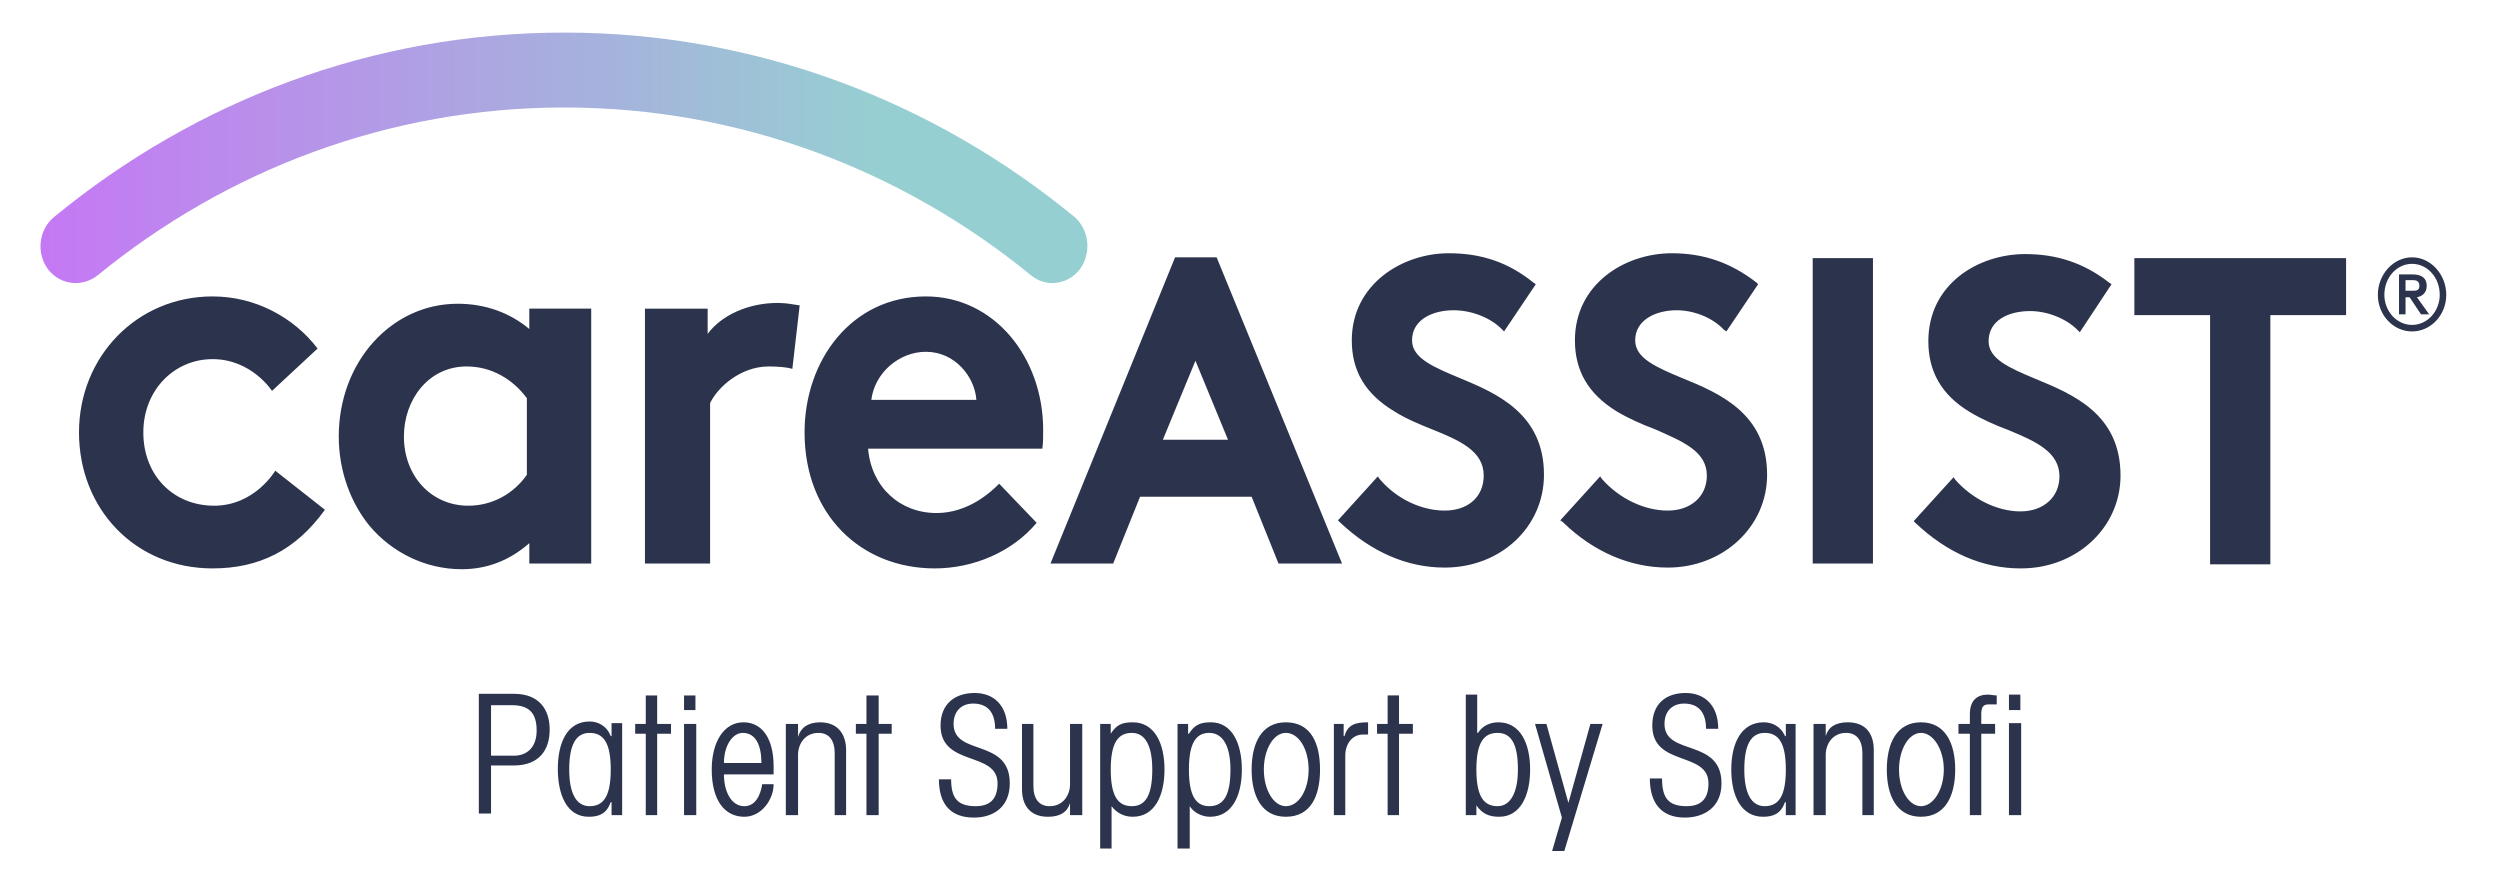<svg version="1.2" xmlns="http://www.w3.org/2000/svg" viewBox="0 0 307 107" width="307" height="107">
	<title>gate-way-doctor-svg</title>
	<defs>
		<linearGradient id="g1" x2="1" gradientUnits="userSpaceOnUse" gradientTransform="matrix(128.563,0,0,30.775,5,132.563)">
			<stop offset="0" stop-color="#c578f4"/>
			<stop offset=".2" stop-color="#b98eeb"/>
			<stop offset=".4" stop-color="#ada4e2"/>
			<stop offset=".6" stop-color="#a2b9da"/>
			<stop offset=".8" stop-color="#96cfd1"/>
		</linearGradient>
	</defs>
	<style>
		.s0 { fill: #2c334d } 
		.s1 { fill: url(#g1) } 
	</style>
	<path id="Path 21" fill-rule="evenodd" class="s0" d="m72.6 69.2h-7.6v-2.5c-2.5 2.2-5.3 3.2-8.3 3.2-4.5 0-8.6-2.1-11.3-5.3-2.3-2.8-3.8-6.7-3.8-11 0-9.2 6.5-16.3 14.6-16.3 3.4 0 6.4 1.1 8.8 3.1v-2.5h7.6zm-7.9-20.3c-1.7-2.3-4.3-3.9-7.4-3.9-4.7 0-7.7 4.1-7.7 8.6 0 4.9 3.4 8.5 7.9 8.5 3 0 5.6-1.5 7.2-3.8zm33.5-11.4q0 0 0 0zm0 0l-0.9 7.8c-0.6-0.2-1.7-0.3-2.9-0.3-3.5 0-6.3 2.6-7.2 4.5v19.7h-8v-31.3h7.7v3.1c1.7-2.3 5-3.8 8.6-3.8 1.2 0 1.9 0.2 2.7 0.3zm-64.4 20.3l6.1 4.8c-3.6 5-8.1 7.2-13.8 7.2-9.5 0-16.4-7.3-16.4-16.7 0-9.3 7.1-16.7 16.4-16.7 5.3 0 10 2.6 12.9 6.4l-5.6 5.2c0 0-2.5-3.9-7.3-3.9-4.7 0-8.5 3.8-8.5 9 0 5.3 3.7 9 8.7 9 5 0 7.5-4.3 7.5-4.3zm94.2-2.7h-21.4c0.4 4.7 3.9 7.9 8.4 7.9 4 0 6.8-2.7 7.7-3.6l4.6 4.8c-3 3.6-7.8 5.6-12.5 5.6-9.1 0-16-6.6-16-16.7 0-8.9 5.8-16.7 14.9-16.7 8.4 0 14.4 7.5 14.4 16.4 0 0.8 0 1.6-0.1 2.3zm-14.3-11.9c-3.3 0-6.3 2.6-6.7 5.9h12.9c-0.2-2.8-2.6-5.9-6.2-5.9z"/>
	<path id="Path 22" fill-rule="evenodd" class="s0" d="m296.2 40.7c-2.3 0-4.2-2-4.2-4.5 0-2.5 1.9-4.6 4.2-4.6 2.3 0 4.2 2.1 4.2 4.6 0 2.5-1.9 4.5-4.2 4.5zm3.4-4.5c0-2.1-1.5-3.8-3.4-3.8-1.9 0-3.4 1.7-3.4 3.8 0 2 1.5 3.7 3.4 3.7 1.9 0 3.4-1.7 3.4-3.7zm-5-2.5h1.7c0.7 0 1.7 0.2 1.7 1.4 0 0.9-0.6 1.3-1.2 1.4l1.5 2.1h-1l-1.4-2.1h-0.5v2.1h-0.8zm0.8 0.7v1.3h0.9c0.4 0 0.8 0 0.8-0.6 0-0.6-0.4-0.7-0.8-0.7zm-236.6 65.5zm0-14.7h4.3c3.1 0 4.4 1.9 4.4 4.4 0 2.5-1.3 4.4-4.4 4.4h-2.8v5.9h-1.5zm1.5 7.6h2.8c1.6 0 2.8-1 2.8-3.1 0-2.1-0.9-3.1-3-3.1h-2.6zm16.1 7.3h-1.3v-1.6h-0.1c-0.5 1.4-1.4 1.8-2.7 1.8-2.7 0-3.8-2.7-3.8-5.9 0-3.1 1.1-5.8 3.9-5.8 1 0 2.1 0.5 2.6 1.8h0.1v-1.6h1.3zm-4-1.1c1.7 0 2.6-1.2 2.6-4.5 0-3.3-0.9-4.5-2.6-4.5-1.7 0-2.5 1.5-2.5 4.5 0 2.8 0.8 4.5 2.5 4.5zm8.3 1.1h-1.4v-10h-1.3v-1.2h1.3v-3.5h1.4v3.5h1.7v1.2h-1.7zm3.3-12.9v-1.8h1.4v1.8zm0 1.7h1.5v11.2h-1.5zm4.9 6.2c0 2.1 0.9 3.9 2.5 3.9 1.4 0 2-1.4 2.2-2.7h1.4c0 1.9-1.5 4-3.6 4-2.4 0-4-2-4-5.8 0-3.4 1.5-5.8 3.9-5.8 2.3 0 3.7 2 3.7 5.4v1h-6.1zm4.6-1.4c0-2.2-0.7-3.7-2.3-3.7-1.2 0-2.3 1.5-2.3 3.7zm3 6.4v-11.2h1.5v1.6c0.3-1.1 1.2-1.8 2.7-1.8 2.3 0 3.2 1.6 3.2 3.4v8h-1.4v-7.6c0-1.6-0.7-2.5-2-2.5-1.6 0-2.5 1.3-2.5 2.7v7.4zm11.4 0h-1.5v-10h-1.3v-1.2h1.3v-3.5h1.5v3.5h1.6v1.2h-1.6zm8.9-4.4c0 2.2 0.7 3.3 3 3.3 1.7 0 2.7-0.8 2.7-2.8 0-4-7-2-7-7.1 0-2.7 1.8-4 4.2-4 2.4 0 4 1.6 4 4.4h-1.5c0-2-0.9-3.1-2.7-3.1-1.4 0-2.4 0.9-2.4 2.5 0 4 6.9 1.7 6.9 7.3 0 2.9-2 4.2-4.4 4.2-3 0-4.3-1.8-4.3-4.7zm16.1-6.8v11.2h-1.5v-1.5c-0.3 1.1-1.2 1.7-2.7 1.7-2.3 0-3.2-1.5-3.2-3.4v-8h1.4v7.6c0 1.6 0.7 2.5 2 2.5 1.6 0 2.5-1.3 2.5-2.7v-7.4zm3.5 0v1.2c0.7-1.1 1.4-1.4 2.7-1.4 2.7 0 3.9 2.6 3.9 5.8 0 3.2-1.2 5.8-3.9 5.8-1.1 0-2-0.5-2.6-1.3v5.2h-1.4v-15.3zm2.6 1.1c-1.7 0-2.6 1.2-2.6 4.5 0 3.3 0.9 4.5 2.6 4.5 1.7 0 2.5-1.4 2.5-4.5 0-2.8-0.8-4.5-2.5-4.5zm6.9-1.1v1.2h0.1c0.7-1.1 1.4-1.4 2.7-1.4 2.6 0 3.8 2.6 3.8 5.8 0 3.2-1.2 5.8-3.9 5.8-1 0-2-0.5-2.5-1.3v5.2h-1.5v-15.3zm2.6 1.1c-1.6 0-2.5 1.2-2.5 4.5 0 3.3 0.9 4.5 2.5 4.5 1.8 0 2.6-1.4 2.6-4.5 0-2.8-0.9-4.5-2.6-4.5zm13.6 4.5c0 3.2-1.1 5.8-4.2 5.8-3 0-4.2-2.6-4.2-5.8 0-3.2 1.2-5.8 4.2-5.8 3.1 0 4.2 2.6 4.2 5.8zm-1.4 0c0-2.5-1.2-4.5-2.8-4.5-1.5 0-2.7 2-2.7 4.5 0 2.5 1.2 4.5 2.7 4.5 1.6 0 2.8-2 2.8-4.5zm3.1 5.6v-11.2h1.2v1.5h0.1c0.4-1.4 1.3-1.7 2.9-1.7v1.5h-0.6c-1.4 0-2.2 1.2-2.2 2.6v7.3zm8 0h-1.4v-10h-1.3v-1.2h1.3v-3.5h1.4v3.5h1.7v1.2h-1.7zm9.6-14.8v4.7h0.1c0.5-0.8 1.4-1.3 2.5-1.3 2.7 0 3.9 2.6 3.9 5.8 0 3.2-1.2 5.8-3.8 5.8-1.3 0-2.1-0.4-2.8-1.4v1.2h-1.3v-14.8zm2.5 4.7c-1.7 0-2.6 1.2-2.6 4.5 0 3.3 0.9 4.5 2.6 4.5 1.6 0 2.5-1.7 2.5-4.5 0-3.1-0.8-4.5-2.5-4.5zm8.2 14.5h-1.5l1.2-4.1-3.3-11.5h1.4l2.7 9.7 2.7-9.7h1.5l-4.7 15.6zm12-8.9c0 2.3 0.7 3.4 3 3.4 1.7 0 2.7-0.8 2.7-2.8 0-4-6.9-2-6.9-7.1 0-2.7 1.7-4 4.1-4 2.4 0 4 1.6 4 4.4h-1.5c0-2-0.9-3.1-2.7-3.1-1.4 0-2.4 0.9-2.4 2.5 0 4 7 1.7 7 7.3 0 2.9-2.1 4.2-4.5 4.2-2.9 0-4.3-1.8-4.3-4.8zm15.2 4.5v-1.6h-0.1c-0.5 1.4-1.4 1.8-2.7 1.8-2.7 0-3.9-2.6-3.9-5.8 0-3.2 1.2-5.8 4-5.8 1 0 2.1 0.5 2.6 1.7h0.1v-1.5h1.2v11.2zm-2.6-1.1c1.7 0 2.6-1.2 2.6-4.5 0-3.3-0.9-4.5-2.6-4.5-1.7 0-2.5 1.5-2.5 4.5 0 2.8 0.8 4.5 2.5 4.5zm6 1.1v-11.2h1.5v1.5c0.3-1.1 1.2-1.7 2.7-1.7 2.3 0 3.2 1.5 3.2 3.4v8h-1.4v-7.6c0-1.6-0.7-2.5-2-2.5-1.6 0-2.5 1.3-2.5 2.7v7.4zm17.4-5.6c0 3.2-1.2 5.8-4.2 5.8-3 0-4.2-2.6-4.2-5.8 0-3.2 1.2-5.8 4.2-5.8 3 0 4.2 2.6 4.2 5.8zm-1.4 0c0-2.5-1.3-4.5-2.8-4.5-1.5 0-2.7 2-2.7 4.5 0 2.5 1.2 4.5 2.7 4.5 1.5 0 2.8-2 2.8-4.5zm6.5-8h-1c-0.7 0-0.9 0.4-0.9 1.2v1.2h1.7v1.2h-1.7v10h-1.4v-10h-1.4v-1.2h1.4v-1.2c0-1.7 0.9-2.4 2.2-2.4 0.4 0 0.7 0.1 1.1 0.1zm1.5 0.7v-1.9h1.4v1.9zm0 1.6h1.5v11.3h-1.5zm-89.7-19.6l-3.3-8.2h-13.7l-3.3 8.2h-7.7l15.3-37.6h5.1l15.4 37.6zm-6.2-15.2l-4-9.7-4 9.7zm26.6 15.7c-4.6 0-9-1.9-12.9-5.6l-0.2-0.2 4.9-5.4 0.2 0.3c2.1 2.5 5.2 3.9 8 3.9 2.9 0 4.8-1.7 4.8-4.3 0-3-2.9-4.3-6.4-5.7-1.5-0.6-3.2-1.3-4.6-2.2-3.5-2.1-5.2-4.9-5.2-8.7 0-6.9 6.2-10.7 11.9-10.7 4 0 7.3 1.1 10.4 3.6l0.3 0.2-3.9 5.8-0.3-0.3c-1.4-1.4-3.7-2.3-5.9-2.3-2.5 0-5.1 1.1-5.1 3.7 0 2.2 2.7 3.3 5.8 4.6 4.6 1.9 10.4 4.4 10.4 11.9 0 6.4-5.3 11.4-12.2 11.4zm27.4 0c-4.6 0-9.1-1.9-12.9-5.6l-0.3-0.2 4.9-5.4 0.2 0.3c2.2 2.5 5.3 3.9 8.1 3.9 2.8 0 4.8-1.7 4.8-4.3 0-3-3-4.2-6.4-5.7-1.6-0.6-3.2-1.3-4.7-2.2-3.4-2.1-5.1-4.9-5.1-8.7 0-6.9 6.1-10.7 11.9-10.7 4 0 7.3 1.2 10.4 3.6l0.2 0.2-3.9 5.8-0.3-0.2c-1.4-1.5-3.7-2.4-5.8-2.4-2.6 0-5.1 1.2-5.1 3.7 0 2.2 2.6 3.3 5.7 4.6 4.7 1.9 10.5 4.4 10.5 11.9 0 6.4-5.4 11.4-12.2 11.4zm17.8-38h7.4v37.5h-7.4zm25.5 38.1c-4.6 0-9-1.9-12.9-5.6l-0.2-0.2 4.9-5.4 0.2 0.3c2.1 2.4 5.2 3.9 8 3.9 2.9 0 4.8-1.8 4.8-4.3 0-3-2.9-4.3-6.3-5.7-1.6-0.6-3.2-1.3-4.7-2.2-3.5-2.1-5.1-5-5.1-8.7 0-7 6.1-10.7 11.9-10.7 3.9 0 7.2 1.1 10.3 3.5l0.3 0.2-3.9 5.9-0.3-0.3c-1.4-1.4-3.7-2.3-5.8-2.3-2.6 0-5.1 1.1-5.1 3.7 0 2.2 2.6 3.3 5.7 4.6 4.6 1.9 10.5 4.3 10.5 11.9 0 6.4-5.4 11.4-12.2 11.4zm23.3-0.5v-30.6h-9.3v-7h26v7h-9.3v30.6z"/>
	<path id="Path 23" class="s1" d="m132.5 33.2c-1.5 1.8-4.1 2.1-5.9 0.6-15.8-12.9-35.7-20.6-57.3-20.6-21.6 0-41.5 7.7-57.3 20.6-1.9 1.5-4.5 1.2-6-0.6-1.6-2-1.3-5 0.7-6.6 17.3-14.2 39-22.6 62.6-22.6 23.5 0 45.3 8.4 62.6 22.6 1.9 1.6 2.2 4.6 0.6 6.6z"/>
</svg>